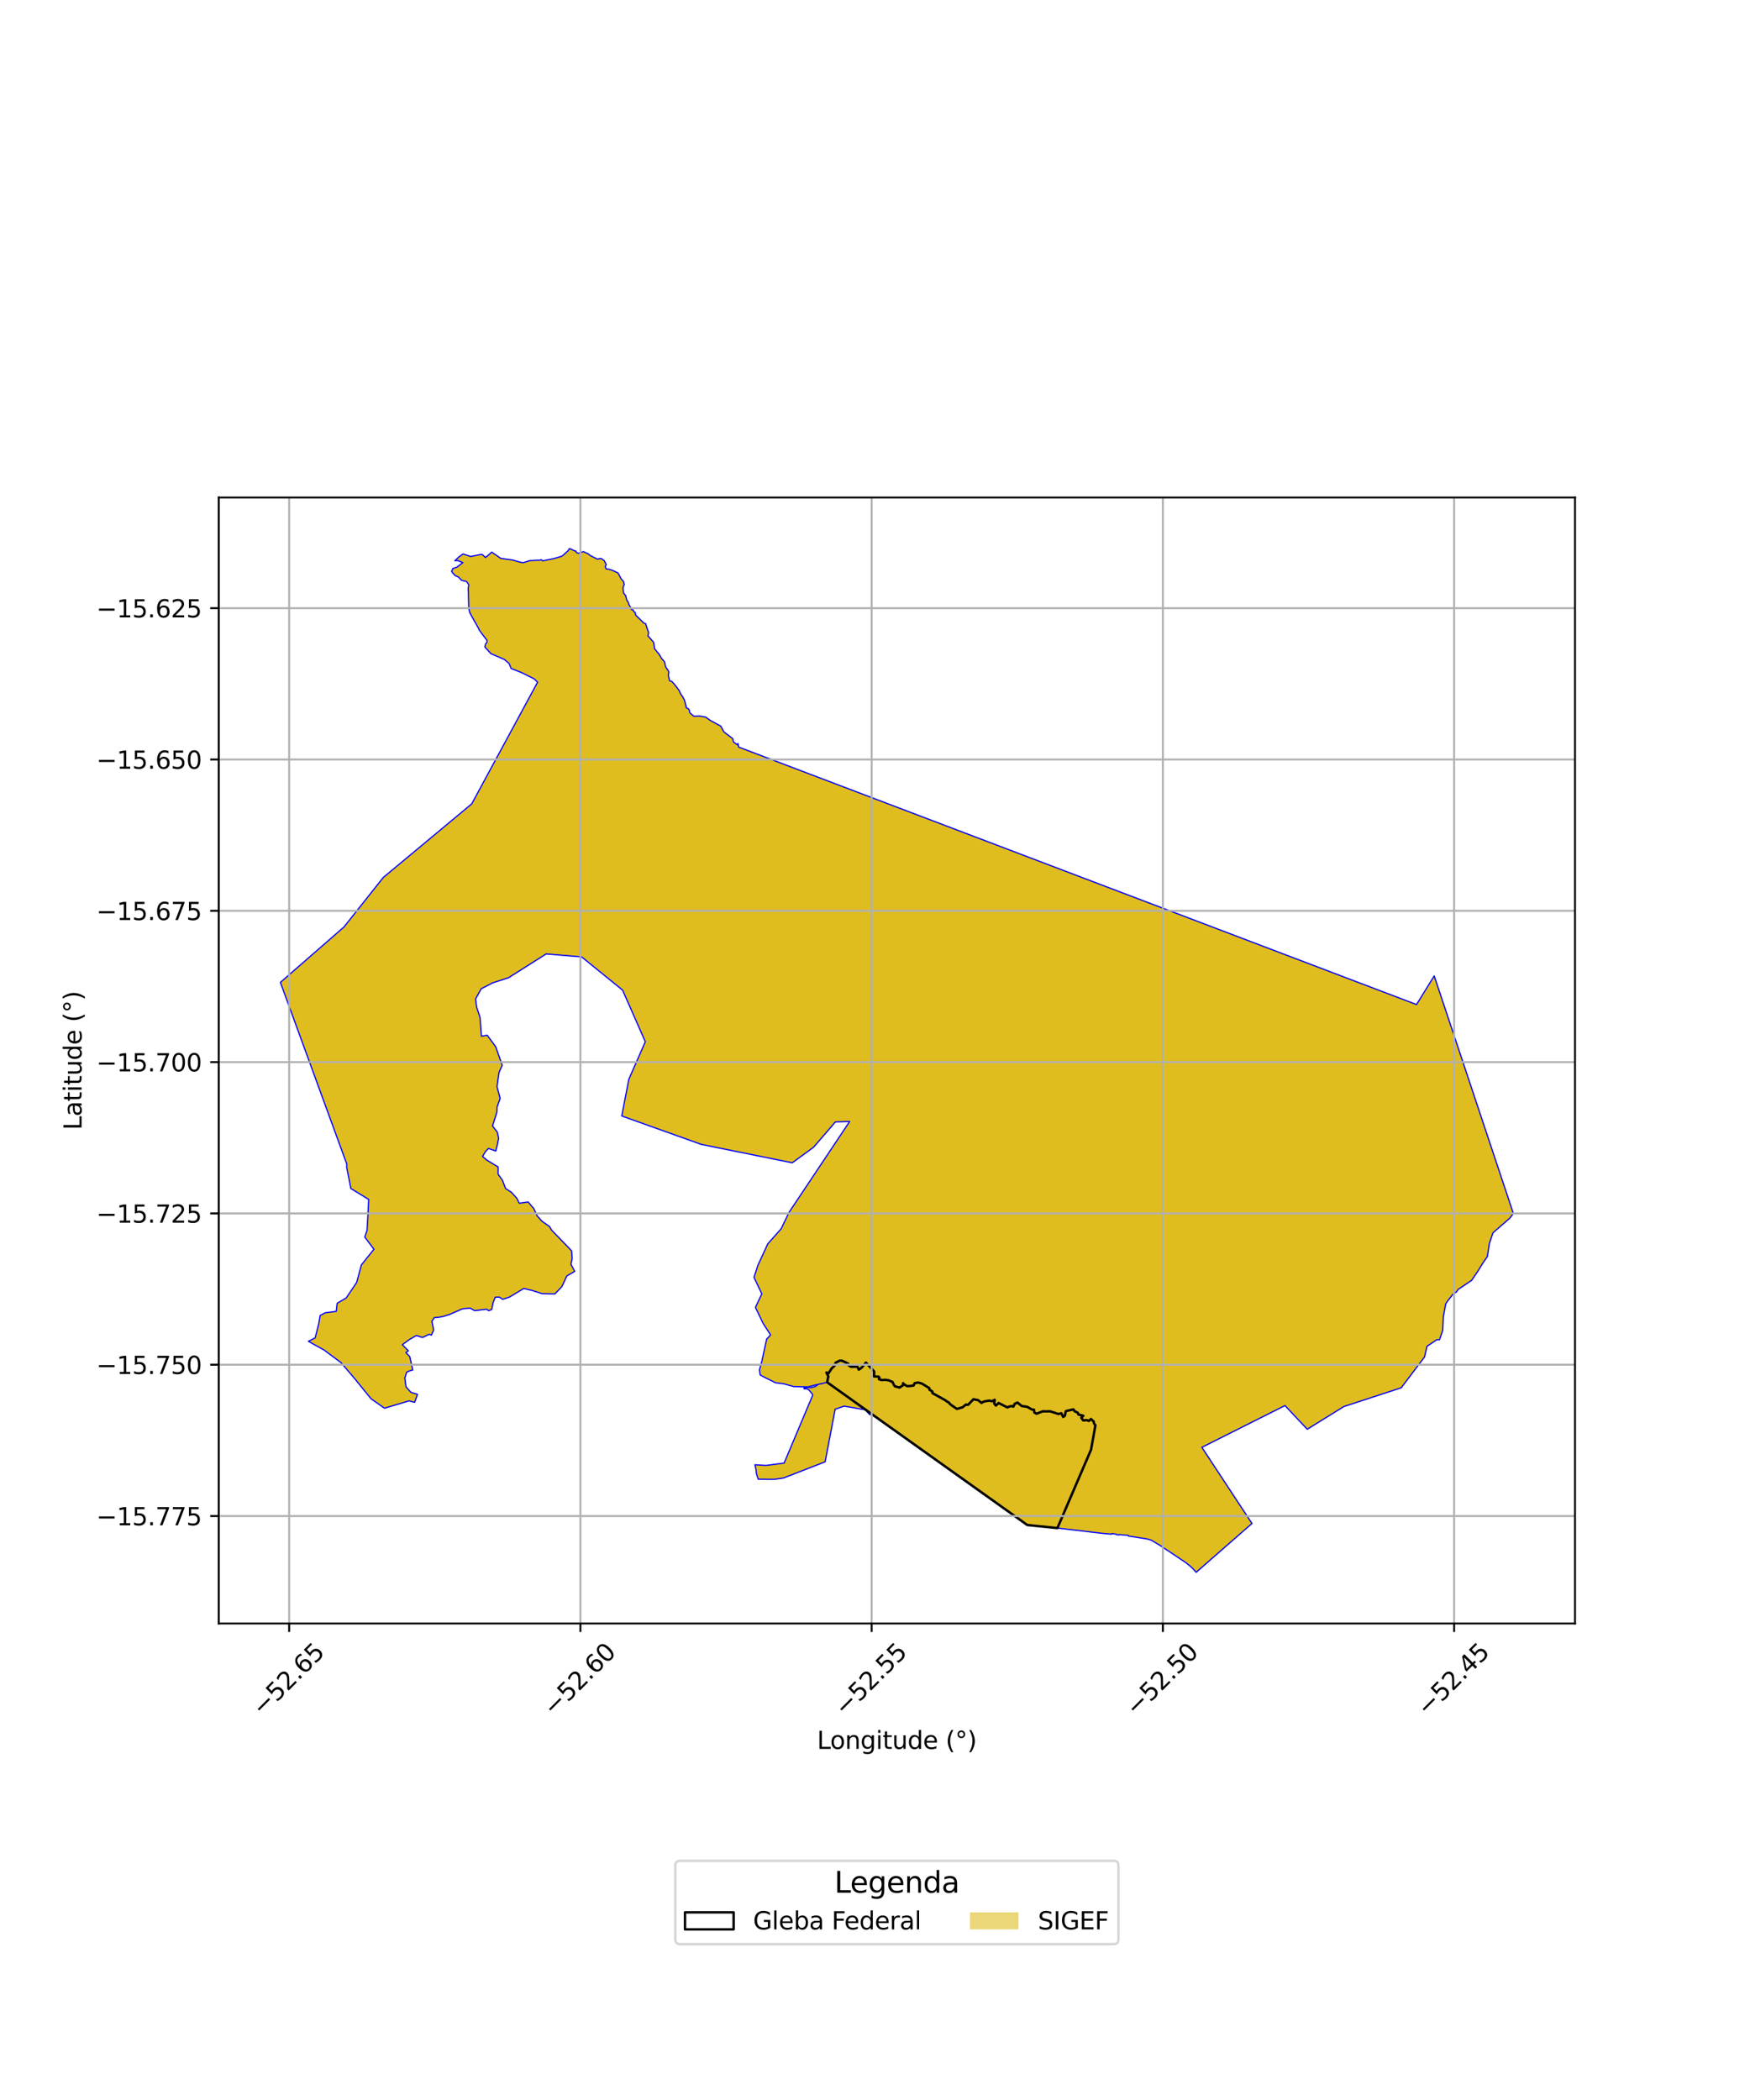 <?xml version="1.0" encoding="utf-8" standalone="no"?>
<!DOCTYPE svg PUBLIC "-//W3C//DTD SVG 1.1//EN"
  "http://www.w3.org/Graphics/SVG/1.1/DTD/svg11.dtd">
<svg xmlns:xlink="http://www.w3.org/1999/xlink" width="720pt" height="864pt" viewBox="0 0 720 864" xmlns="http://www.w3.org/2000/svg" version="1.1">
 <defs>
  <style type="text/css">*{stroke-linejoin: round; stroke-linecap: butt}</style>
 </defs>
 <g id="figure_1">
  <g id="patch_1">
   <path d="M 0 864 
L 720 864 
L 720 0 
L 0 0 
z
" style="fill: #ffffff"/>
  </g>
  <g id="axes_1">
   <g id="patch_2">
    <path d="M 90 667.938 
L 648 667.938 
L 648 204.702 
L 90 204.702 
z
" style="fill: #ffffff"/>
   </g>
   <g id="PatchCollection_1">
    <path d="M 336.599 567.869 
L 336.991 567.884 
L 337.412 568.869 
L 337.905 569.339 
L 338.801 568.676 
L 340.325 568.713 
L 358.596 581.751 
L 357.901 582.072 
L 357.232 581.376 
L 356.041 580.04 
L 347.273 578.526 
L 343.608 579.794 
L 339.483 601.437 
L 322.331 608.095 
L 318.478 608.656 
L 311.994 608.603 
L 311.571 607.495 
L 311.163 606.073 
L 311.104 605.018 
L 310.777 603.425 
L 310.622 602.637 
L 315.101 602.927 
L 322.609 601.949 
L 334.339 574.102 
L 334.352 573.85 
L 333.799 573.045 
L 332.793 571.868 
L 331.841 571.39 
L 330.751 571.409 
L 330.836 570.902 
L 332.225 570.846 
L 333.767 570.926 
L 335.204 570.531 
L 336.021 570.054 
L 336.52 569.601 
L 336.599 567.869 
" clip-path="url(#p459fc613e7)" style="fill: #e0bd1f; stroke: #0000ff; stroke-width: 0.5"/>
    <path d="M 345.765 559.687 
L 346.985 560.09 
L 348.99 561.045 
L 348.942 561.568 
L 350.073 562.345 
L 352.135 562.297 
L 352.643 562.12 
L 353.331 563.51 
L 354.527 562.677 
L 356.25 560.615 
L 359.638 564.239 
L 359.623 566.313 
L 361.466 566.379 
L 361.839 566.84 
L 361.593 567.242 
L 361.612 567.448 
L 362.687 567.794 
L 364.295 567.696 
L 365.683 567.926 
L 367.229 568.604 
L 367.588 569.435 
L 368.163 570.363 
L 370.098 570.893 
L 371.532 569.923 
L 371.539 569.085 
L 371.9 569.484 
L 373.192 570.302 
L 374.197 570.276 
L 375.879 570.037 
L 376.284 569.105 
L 377.732 568.798 
L 379.311 569.259 
L 382.349 571.116 
L 382.411 571.77 
L 383.619 572.52 
L 383.63 573.055 
L 383.667 573.193 
L 385.753 574.338 
L 387.439 575.279 
L 389.09 576.198 
L 389.389 576.503 
L 390.345 577.02 
L 391.014 577.817 
L 393.675 579.665 
L 395.948 579.037 
L 397.44 577.852 
L 398.261 578.011 
L 400.481 575.705 
L 402.385 576.048 
L 403.815 577.185 
L 404.721 576.664 
L 405.606 576.468 
L 407.056 576.249 
L 408.111 576.513 
L 409.225 575.921 
L 409.076 577.435 
L 409.735 578.289 
L 410.814 577.304 
L 410.846 577.23 
L 414.472 579.062 
L 414.977 578.773 
L 416.224 578.459 
L 416.911 578.753 
L 417.507 577.54 
L 418.668 577.044 
L 418.734 577.161 
L 420.409 578.49 
L 422.655 578.813 
L 424.498 579.892 
L 425.446 580.032 
L 425.564 581.153 
L 426.475 581.659 
L 428.981 580.667 
L 430.345 580.683 
L 432.076 580.67 
L 435.457 581.75 
L 436.668 581.453 
L 437.408 582.966 
L 438.097 582.504 
L 438.494 580.65 
L 438.704 580.524 
L 441.624 579.847 
L 442.092 580.575 
L 443.421 581.245 
L 443.724 581.985 
L 445.717 582.491 
L 444.884 583.316 
L 445.669 584.397 
L 447.167 584.265 
L 447.98 584.619 
L 448.862 583.818 
L 450.003 584.894 
L 450.066 585.54 
L 450.676 586.456 
L 448.888 596.427 
L 435.045 628.692 
L 422.653 627.437 
L 340.325 568.713 
L 340.604 567.16 
L 340.819 566.3 
L 340.004 564.714 
L 340.903 564.978 
L 342.14 563.049 
L 343.267 562.005 
L 343.804 560.639 
L 345.765 559.687 
" clip-path="url(#p459fc613e7)" style="fill: #e0bd1f; stroke: #0000ff; stroke-width: 0.5"/>
    <path d="M 234.618 225.758 
L 236.39 226.635 
L 236.874 226.683 
L 237.138 227.319 
L 238.058 227.665 
L 240.032 226.944 
L 241.114 227.47 
L 241.899 227.806 
L 242.869 228.556 
L 245.86 230.079 
L 246.886 229.739 
L 247.475 229.87 
L 248.562 230.615 
L 249.442 232.294 
L 248.984 233.082 
L 249.418 234.112 
L 250.436 234.169 
L 251.905 234.625 
L 254.268 235.723 
L 255.196 237.444 
L 255.505 238.089 
L 256.47 239.157 
L 256.855 240.413 
L 256.34 241.727 
L 256.516 243.865 
L 257.46 245.159 
L 257.749 246.476 
L 257.989 247.09 
L 258.47 247.729 
L 258.633 248.489 
L 259.024 249.177 
L 259.641 250.34 
L 259.712 250.749 
L 260.503 250.958 
L 260.69 251.611 
L 261.441 252.094 
L 261.396 252.791 
L 261.717 253.254 
L 263.998 255.464 
L 264.75 256.263 
L 265.645 256.613 
L 266.245 258.572 
L 266.833 260.165 
L 266.776 260.878 
L 266.534 261.558 
L 267.904 263.087 
L 268.121 263.351 
L 268.889 264.231 
L 269.111 265.39 
L 269.322 266.936 
L 271.164 269.157 
L 272.186 270.878 
L 273.41 272.301 
L 273.692 273.609 
L 273.969 274.511 
L 274.976 276.009 
L 275.189 276.582 
L 274.947 277.851 
L 275.5 280.085 
L 276.386 280.349 
L 277.213 281.229 
L 278.525 282.878 
L 279.399 284.063 
L 280.08 285.543 
L 280.905 286.716 
L 281.445 287.777 
L 281.556 287.967 
L 281.879 289.015 
L 282.023 289.836 
L 282.278 290.306 
L 282.248 291.091 
L 283.201 291.621 
L 283.588 292.179 
L 283.742 293.145 
L 284.212 293.603 
L 285.533 294.723 
L 287.543 294.56 
L 290.277 295.013 
L 292.218 296.39 
L 296.553 298.76 
L 297.813 301.113 
L 298.71 301.799 
L 301.455 303.878 
L 301.801 305.288 
L 303.361 306.412 
L 303.617 305.916 
L 303.925 307.377 
L 582.796 413.3 
L 590.077 401.519 
L 622.636 499.266 
L 621.142 501.223 
L 614.226 507.252 
L 612.769 511.647 
L 611.959 516.947 
L 610.007 519.806 
L 607.974 523.097 
L 605.464 526.777 
L 599.902 530.529 
L 599.227 531.541 
L 597.759 532.495 
L 595.501 535.411 
L 594.799 536.523 
L 593.835 541.68 
L 593.589 547.339 
L 592.236 551.208 
L 591.167 551.186 
L 587.115 553.903 
L 586.097 558.304 
L 576.486 570.986 
L 552.902 578.704 
L 537.843 588.034 
L 528.693 578.299 
L 494.483 595.478 
L 515.102 626.804 
L 492.145 646.882 
L 490.365 644.948 
L 488.027 643.015 
L 485.409 641.253 
L 483.065 639.683 
L 480.325 637.859 
L 477.958 636.263 
L 474.195 633.978 
L 473.807 633.753 
L 472.254 633.237 
L 468.21 632.573 
L 464.627 632.034 
L 464.304 632.001 
L 464.204 631.692 
L 460.51 631.38 
L 460.441 631.509 
L 459.329 631.397 
L 459.274 631.238 
L 457.441 630.952 
L 457.299 631.215 
L 453.404 630.853 
L 435.045 628.692 
L 448.888 596.427 
L 450.676 586.456 
L 450.066 585.54 
L 450.003 584.894 
L 448.862 583.818 
L 447.98 584.619 
L 447.167 584.265 
L 445.669 584.397 
L 444.884 583.316 
L 445.717 582.491 
L 443.724 581.985 
L 443.421 581.245 
L 442.092 580.575 
L 441.624 579.847 
L 438.704 580.524 
L 438.494 580.65 
L 438.097 582.504 
L 437.408 582.966 
L 436.668 581.453 
L 435.457 581.75 
L 432.076 580.67 
L 430.345 580.683 
L 428.981 580.667 
L 426.475 581.659 
L 425.564 581.153 
L 425.446 580.032 
L 424.498 579.892 
L 422.655 578.813 
L 420.409 578.49 
L 418.734 577.161 
L 418.668 577.044 
L 417.507 577.54 
L 416.911 578.753 
L 416.224 578.459 
L 414.977 578.773 
L 414.472 579.062 
L 410.846 577.23 
L 410.814 577.304 
L 409.735 578.289 
L 409.076 577.435 
L 409.225 575.921 
L 408.111 576.513 
L 407.056 576.249 
L 405.606 576.468 
L 404.721 576.664 
L 403.815 577.185 
L 402.385 576.048 
L 400.481 575.705 
L 398.261 578.011 
L 397.44 577.852 
L 395.948 579.037 
L 393.675 579.665 
L 391.014 577.817 
L 390.345 577.02 
L 389.389 576.503 
L 389.09 576.198 
L 387.439 575.279 
L 385.753 574.338 
L 383.667 573.193 
L 383.63 573.055 
L 383.619 572.52 
L 382.411 571.77 
L 382.349 571.116 
L 379.311 569.259 
L 377.732 568.798 
L 376.284 569.105 
L 375.879 570.037 
L 374.197 570.276 
L 373.192 570.302 
L 371.9 569.484 
L 371.539 569.085 
L 371.532 569.923 
L 370.098 570.893 
L 368.163 570.363 
L 367.588 569.435 
L 367.229 568.604 
L 365.683 567.926 
L 364.295 567.696 
L 362.687 567.794 
L 361.612 567.448 
L 361.593 567.242 
L 361.839 566.84 
L 361.466 566.379 
L 359.623 566.313 
L 359.638 564.239 
L 356.25 560.615 
L 354.527 562.677 
L 353.331 563.51 
L 352.643 562.12 
L 352.135 562.297 
L 350.073 562.345 
L 348.942 561.568 
L 348.99 561.045 
L 346.985 560.09 
L 345.765 559.687 
L 343.804 560.639 
L 343.267 562.005 
L 342.14 563.049 
L 340.903 564.978 
L 340.004 564.714 
L 340.819 566.3 
L 340.604 567.16 
L 340.325 568.713 
L 335.202 569.887 
L 332.398 570.612 
L 326.504 570.46 
L 322.493 569.349 
L 319.11 568.919 
L 314.141 566.449 
L 312.754 565.687 
L 312.463 563.597 
L 313.464 560.001 
L 315.427 550.943 
L 317.044 549.227 
L 313.968 544.488 
L 310.812 537.889 
L 313.432 532.325 
L 310.221 525.547 
L 311.811 520.601 
L 315.874 511.771 
L 321.398 505.536 
L 324.657 498.758 
L 349.564 461.422 
L 343.704 461.585 
L 334.74 471.997 
L 325.969 478.413 
L 288.505 470.833 
L 255.8 459.143 
L 258.735 444.008 
L 265.499 428.606 
L 256.152 407.368 
L 239.303 393.69 
L 224.709 392.473 
L 209.244 402.26 
L 202.664 404.394 
L 197.97 406.825 
L 195.654 411.016 
L 196.113 414.395 
L 197.479 418.533 
L 198.087 426.337 
L 200.44 425.912 
L 203.926 430.62 
L 206.64 438.298 
L 205.315 441.197 
L 204.488 447.116 
L 205.777 451.901 
L 204.495 455.543 
L 204.422 457.59 
L 202.631 463.268 
L 204.605 465.798 
L 205.161 468.281 
L 204.592 471.093 
L 203.964 473.547 
L 200.958 472.504 
L 199.703 473.846 
L 198.537 475.795 
L 200.309 477.305 
L 204.95 480.134 
L 204.93 483.107 
L 206.721 485.6 
L 208.015 488.995 
L 210.405 490.545 
L 212.623 492.988 
L 213.635 495.04 
L 217.292 494.521 
L 219.587 497.219 
L 221.016 500.241 
L 222.961 502.439 
L 226.038 504.586 
L 226.94 506.094 
L 233.38 512.757 
L 235.165 514.636 
L 235.414 517.745 
L 234.886 520.127 
L 236.455 523.072 
L 233.223 524.949 
L 231.179 529.346 
L 228.283 532.366 
L 223.14 532.274 
L 218.948 530.936 
L 215.496 530.119 
L 209.583 533.674 
L 206.828 534.582 
L 205.442 533.673 
L 203.768 533.709 
L 202.877 535.948 
L 202.285 538.776 
L 201.106 539.259 
L 200.149 538.658 
L 195.309 539.255 
L 193.389 538.174 
L 190.179 538.521 
L 184.821 540.883 
L 183.821 541.147 
L 182.517 541.6 
L 180.539 541.961 
L 178.73 542.081 
L 177.686 543.584 
L 178.417 547.214 
L 177.473 549.31 
L 176.586 548.965 
L 173.849 550.284 
L 171.297 549.481 
L 168.44 551.121 
L 165.539 553.247 
L 168.001 555.771 
L 166.981 556.455 
L 168.593 558.158 
L 169.823 563.693 
L 168.961 563.849 
L 167.332 564.538 
L 166.558 566.925 
L 167.055 570.599 
L 169.063 572.84 
L 171.749 573.676 
L 170.606 576.961 
L 168.312 576.363 
L 164.801 577.401 
L 158.197 579.381 
L 152.622 575.465 
L 146.105 567.411 
L 140.323 560.639 
L 133.412 555.496 
L 126.88 551.859 
L 129.663 550.43 
L 131.125 544.701 
L 131.718 541.223 
L 133.836 540.113 
L 138.335 539.518 
L 138.72 536.194 
L 142.439 534.017 
L 146.743 527.632 
L 148.683 520.428 
L 153.848 513.969 
L 150.076 508.962 
L 151.005 506.206 
L 151.433 499.05 
L 151.685 493.479 
L 144.356 489.001 
L 142.646 480.312 
L 142.67 478.911 
L 115.364 404.182 
L 141.533 381.375 
L 157.704 361.007 
L 194.098 330.719 
L 221.179 280.666 
L 219.761 279.3 
L 214.408 276.65 
L 210.309 275.047 
L 209.445 272.994 
L 207.511 271.322 
L 201.967 268.933 
L 199.475 266.18 
L 199.779 264.972 
L 200.338 264.284 
L 200.366 263.46 
L 197.779 260.054 
L 197.086 259.09 
L 196.979 258.676 
L 194.133 253.627 
L 193.301 252.074 
L 192.873 250.359 
L 192.774 246.588 
L 192.719 243.935 
L 192.741 243.744 
L 192.625 242.201 
L 192.883 240.613 
L 191.969 239.252 
L 189.926 238.764 
L 188.57 237.378 
L 187.23 236.789 
L 186.201 235.668 
L 185.792 235.026 
L 186.171 234.354 
L 186.268 233.899 
L 187.963 233.373 
L 190.417 231.486 
L 188.341 230.617 
L 187.124 230.708 
L 189.025 228.961 
L 190.507 227.911 
L 193.649 228.942 
L 197.653 228.146 
L 198.412 228.136 
L 199.738 229.373 
L 201.414 227.974 
L 202.297 227.145 
L 206.038 229.729 
L 210.805 230.371 
L 214.137 231.349 
L 215.301 231.499 
L 218.002 230.643 
L 221.358 230.48 
L 221.905 230.501 
L 222.628 230.262 
L 223.336 230.759 
L 224.815 230.419 
L 227.92 229.799 
L 231.092 228.862 
L 231.606 228.506 
L 233.016 227.237 
L 233.756 226.568 
L 234.164 225.785 
L 234.618 225.758 
" clip-path="url(#p459fc613e7)" style="fill: #e0bd1f; stroke: #0000ff; stroke-width: 0.5"/>
   </g>
   <g id="PatchCollection_2">
    <path d="M 345.765 559.687 
L 346.985 560.09 
L 348.99 561.045 
L 348.942 561.568 
L 350.073 562.345 
L 352.135 562.297 
L 352.643 562.12 
L 353.331 563.51 
L 354.527 562.677 
L 356.25 560.615 
L 359.638 564.239 
L 359.623 566.313 
L 361.466 566.379 
L 361.839 566.84 
L 361.593 567.242 
L 361.612 567.448 
L 362.687 567.794 
L 364.295 567.696 
L 365.683 567.926 
L 367.229 568.604 
L 367.588 569.435 
L 368.163 570.363 
L 370.098 570.893 
L 371.532 569.923 
L 371.539 569.085 
L 371.9 569.484 
L 373.192 570.302 
L 374.197 570.276 
L 375.879 570.037 
L 376.284 569.105 
L 377.732 568.798 
L 379.311 569.259 
L 382.349 571.116 
L 382.411 571.77 
L 383.619 572.52 
L 383.63 573.055 
L 383.667 573.193 
L 385.753 574.338 
L 387.439 575.279 
L 389.09 576.198 
L 389.389 576.503 
L 390.345 577.02 
L 391.014 577.817 
L 393.675 579.665 
L 395.948 579.037 
L 397.44 577.852 
L 398.261 578.011 
L 400.481 575.705 
L 402.385 576.048 
L 403.815 577.185 
L 404.721 576.664 
L 405.606 576.468 
L 407.056 576.249 
L 408.111 576.513 
L 409.225 575.921 
L 409.076 577.435 
L 409.735 578.289 
L 410.814 577.304 
L 410.846 577.23 
L 414.472 579.062 
L 414.977 578.773 
L 416.224 578.459 
L 416.911 578.753 
L 417.507 577.54 
L 418.668 577.044 
L 418.734 577.161 
L 420.409 578.49 
L 422.655 578.813 
L 424.498 579.892 
L 425.446 580.032 
L 425.564 581.153 
L 426.475 581.659 
L 428.981 580.667 
L 430.345 580.683 
L 432.076 580.67 
L 435.457 581.75 
L 436.668 581.453 
L 437.408 582.966 
L 438.097 582.504 
L 438.494 580.65 
L 438.704 580.524 
L 441.624 579.847 
L 442.092 580.575 
L 443.421 581.245 
L 443.724 581.985 
L 445.717 582.491 
L 444.884 583.316 
L 445.669 584.397 
L 447.167 584.265 
L 447.98 584.619 
L 448.862 583.818 
L 450.003 584.894 
L 450.066 585.54 
L 450.676 586.456 
L 448.888 596.427 
L 435.045 628.692 
L 422.653 627.437 
L 340.325 568.713 
L 340.604 567.16 
L 340.819 566.3 
L 340.004 564.714 
L 340.903 564.978 
L 342.14 563.049 
L 343.267 562.005 
L 343.804 560.639 
L 345.765 559.687 
" clip-path="url(#p459fc613e7)" style="fill: none; stroke: #000000"/>
   </g>
   <g id="matplotlib.axis_1">
    <g id="xtick_1">
     <g id="line2d_1">
      <path d="M 118.965 667.938 
L 118.965 204.702 
" clip-path="url(#p459fc613e7)" style="fill: none; stroke: #b0b0b0; stroke-width: 0.8; stroke-linecap: square"/>
     </g>
     <g id="line2d_2">
      <defs>
       <path id="mda7ce8c7f2" d="M 0 0 
L 0 3.5 
" style="stroke: #000000; stroke-width: 0.8"/>
      </defs>
      <g>
       <use xlink:href="#mda7ce8c7f2" x="118.965" y="667.938" style="stroke: #000000; stroke-width: 0.8"/>
      </g>
     </g>
     <g id="text_1">
      <!-- −52.65 -->
      <g transform="translate(107.832 706.479) rotate(-45) scale(0.1 -0.1)">
       <defs>
        <path id="DejaVuSans-2212" d="M 678 2272 
L 4684 2272 
L 4684 1741 
L 678 1741 
L 678 2272 
z
" transform="scale(0.016)"/>
        <path id="DejaVuSans-35" d="M 691 4666 
L 3169 4666 
L 3169 4134 
L 1269 4134 
L 1269 2991 
Q 1406 3038 1543 3061 
Q 1681 3084 1819 3084 
Q 2600 3084 3056 2656 
Q 3513 2228 3513 1497 
Q 3513 744 3044 326 
Q 2575 -91 1722 -91 
Q 1428 -91 1123 -41 
Q 819 9 494 109 
L 494 744 
Q 775 591 1075 516 
Q 1375 441 1709 441 
Q 2250 441 2565 725 
Q 2881 1009 2881 1497 
Q 2881 1984 2565 2268 
Q 2250 2553 1709 2553 
Q 1456 2553 1204 2497 
Q 953 2441 691 2322 
L 691 4666 
z
" transform="scale(0.016)"/>
        <path id="DejaVuSans-32" d="M 1228 531 
L 3431 531 
L 3431 0 
L 469 0 
L 469 531 
Q 828 903 1448 1529 
Q 2069 2156 2228 2338 
Q 2531 2678 2651 2914 
Q 2772 3150 2772 3378 
Q 2772 3750 2511 3984 
Q 2250 4219 1831 4219 
Q 1534 4219 1204 4116 
Q 875 4013 500 3803 
L 500 4441 
Q 881 4594 1212 4672 
Q 1544 4750 1819 4750 
Q 2544 4750 2975 4387 
Q 3406 4025 3406 3419 
Q 3406 3131 3298 2873 
Q 3191 2616 2906 2266 
Q 2828 2175 2409 1742 
Q 1991 1309 1228 531 
z
" transform="scale(0.016)"/>
        <path id="DejaVuSans-2e" d="M 684 794 
L 1344 794 
L 1344 0 
L 684 0 
L 684 794 
z
" transform="scale(0.016)"/>
        <path id="DejaVuSans-36" d="M 2113 2584 
Q 1688 2584 1439 2293 
Q 1191 2003 1191 1497 
Q 1191 994 1439 701 
Q 1688 409 2113 409 
Q 2538 409 2786 701 
Q 3034 994 3034 1497 
Q 3034 2003 2786 2293 
Q 2538 2584 2113 2584 
z
M 3366 4563 
L 3366 3988 
Q 3128 4100 2886 4159 
Q 2644 4219 2406 4219 
Q 1781 4219 1451 3797 
Q 1122 3375 1075 2522 
Q 1259 2794 1537 2939 
Q 1816 3084 2150 3084 
Q 2853 3084 3261 2657 
Q 3669 2231 3669 1497 
Q 3669 778 3244 343 
Q 2819 -91 2113 -91 
Q 1303 -91 875 529 
Q 447 1150 447 2328 
Q 447 3434 972 4092 
Q 1497 4750 2381 4750 
Q 2619 4750 2861 4703 
Q 3103 4656 3366 4563 
z
" transform="scale(0.016)"/>
       </defs>
       <use xlink:href="#DejaVuSans-2212"/>
       <use xlink:href="#DejaVuSans-35" transform="translate(83.789 0)"/>
       <use xlink:href="#DejaVuSans-32" transform="translate(147.412 0)"/>
       <use xlink:href="#DejaVuSans-2e" transform="translate(211.035 0)"/>
       <use xlink:href="#DejaVuSans-36" transform="translate(242.822 0)"/>
       <use xlink:href="#DejaVuSans-35" transform="translate(306.445 0)"/>
      </g>
     </g>
    </g>
    <g id="xtick_2">
     <g id="line2d_3">
      <path d="M 238.789 667.938 
L 238.789 204.702 
" clip-path="url(#p459fc613e7)" style="fill: none; stroke: #b0b0b0; stroke-width: 0.8; stroke-linecap: square"/>
     </g>
     <g id="line2d_4">
      <g>
       <use xlink:href="#mda7ce8c7f2" x="238.789" y="667.938" style="stroke: #000000; stroke-width: 0.8"/>
      </g>
     </g>
     <g id="text_2">
      <!-- −52.60 -->
      <g transform="translate(227.656 706.479) rotate(-45) scale(0.1 -0.1)">
       <defs>
        <path id="DejaVuSans-30" d="M 2034 4250 
Q 1547 4250 1301 3770 
Q 1056 3291 1056 2328 
Q 1056 1369 1301 889 
Q 1547 409 2034 409 
Q 2525 409 2770 889 
Q 3016 1369 3016 2328 
Q 3016 3291 2770 3770 
Q 2525 4250 2034 4250 
z
M 2034 4750 
Q 2819 4750 3233 4129 
Q 3647 3509 3647 2328 
Q 3647 1150 3233 529 
Q 2819 -91 2034 -91 
Q 1250 -91 836 529 
Q 422 1150 422 2328 
Q 422 3509 836 4129 
Q 1250 4750 2034 4750 
z
" transform="scale(0.016)"/>
       </defs>
       <use xlink:href="#DejaVuSans-2212"/>
       <use xlink:href="#DejaVuSans-35" transform="translate(83.789 0)"/>
       <use xlink:href="#DejaVuSans-32" transform="translate(147.412 0)"/>
       <use xlink:href="#DejaVuSans-2e" transform="translate(211.035 0)"/>
       <use xlink:href="#DejaVuSans-36" transform="translate(242.822 0)"/>
       <use xlink:href="#DejaVuSans-30" transform="translate(306.445 0)"/>
      </g>
     </g>
    </g>
    <g id="xtick_3">
     <g id="line2d_5">
      <path d="M 358.613 667.938 
L 358.613 204.702 
" clip-path="url(#p459fc613e7)" style="fill: none; stroke: #b0b0b0; stroke-width: 0.8; stroke-linecap: square"/>
     </g>
     <g id="line2d_6">
      <g>
       <use xlink:href="#mda7ce8c7f2" x="358.613" y="667.938" style="stroke: #000000; stroke-width: 0.8"/>
      </g>
     </g>
     <g id="text_3">
      <!-- −52.55 -->
      <g transform="translate(347.48 706.479) rotate(-45) scale(0.1 -0.1)">
       <use xlink:href="#DejaVuSans-2212"/>
       <use xlink:href="#DejaVuSans-35" transform="translate(83.789 0)"/>
       <use xlink:href="#DejaVuSans-32" transform="translate(147.412 0)"/>
       <use xlink:href="#DejaVuSans-2e" transform="translate(211.035 0)"/>
       <use xlink:href="#DejaVuSans-35" transform="translate(242.822 0)"/>
       <use xlink:href="#DejaVuSans-35" transform="translate(306.445 0)"/>
      </g>
     </g>
    </g>
    <g id="xtick_4">
     <g id="line2d_7">
      <path d="M 478.437 667.938 
L 478.437 204.702 
" clip-path="url(#p459fc613e7)" style="fill: none; stroke: #b0b0b0; stroke-width: 0.8; stroke-linecap: square"/>
     </g>
     <g id="line2d_8">
      <g>
       <use xlink:href="#mda7ce8c7f2" x="478.437" y="667.938" style="stroke: #000000; stroke-width: 0.8"/>
      </g>
     </g>
     <g id="text_4">
      <!-- −52.50 -->
      <g transform="translate(467.304 706.479) rotate(-45) scale(0.1 -0.1)">
       <use xlink:href="#DejaVuSans-2212"/>
       <use xlink:href="#DejaVuSans-35" transform="translate(83.789 0)"/>
       <use xlink:href="#DejaVuSans-32" transform="translate(147.412 0)"/>
       <use xlink:href="#DejaVuSans-2e" transform="translate(211.035 0)"/>
       <use xlink:href="#DejaVuSans-35" transform="translate(242.822 0)"/>
       <use xlink:href="#DejaVuSans-30" transform="translate(306.445 0)"/>
      </g>
     </g>
    </g>
    <g id="xtick_5">
     <g id="line2d_9">
      <path d="M 598.261 667.938 
L 598.261 204.702 
" clip-path="url(#p459fc613e7)" style="fill: none; stroke: #b0b0b0; stroke-width: 0.8; stroke-linecap: square"/>
     </g>
     <g id="line2d_10">
      <g>
       <use xlink:href="#mda7ce8c7f2" x="598.261" y="667.938" style="stroke: #000000; stroke-width: 0.8"/>
      </g>
     </g>
     <g id="text_5">
      <!-- −52.45 -->
      <g transform="translate(587.128 706.479) rotate(-45) scale(0.1 -0.1)">
       <defs>
        <path id="DejaVuSans-34" d="M 2419 4116 
L 825 1625 
L 2419 1625 
L 2419 4116 
z
M 2253 4666 
L 3047 4666 
L 3047 1625 
L 3713 1625 
L 3713 1100 
L 3047 1100 
L 3047 0 
L 2419 0 
L 2419 1100 
L 313 1100 
L 313 1709 
L 2253 4666 
z
" transform="scale(0.016)"/>
       </defs>
       <use xlink:href="#DejaVuSans-2212"/>
       <use xlink:href="#DejaVuSans-35" transform="translate(83.789 0)"/>
       <use xlink:href="#DejaVuSans-32" transform="translate(147.412 0)"/>
       <use xlink:href="#DejaVuSans-2e" transform="translate(211.035 0)"/>
       <use xlink:href="#DejaVuSans-34" transform="translate(242.822 0)"/>
       <use xlink:href="#DejaVuSans-35" transform="translate(306.445 0)"/>
      </g>
     </g>
    </g>
    <g id="text_6">
     <!-- Longitude (°) -->
     <g transform="translate(336.14 719.548) scale(0.1 -0.1)">
      <defs>
       <path id="DejaVuSans-4c" d="M 628 4666 
L 1259 4666 
L 1259 531 
L 3531 531 
L 3531 0 
L 628 0 
L 628 4666 
z
" transform="scale(0.016)"/>
       <path id="DejaVuSans-6f" d="M 1959 3097 
Q 1497 3097 1228 2736 
Q 959 2375 959 1747 
Q 959 1119 1226 758 
Q 1494 397 1959 397 
Q 2419 397 2687 759 
Q 2956 1122 2956 1747 
Q 2956 2369 2687 2733 
Q 2419 3097 1959 3097 
z
M 1959 3584 
Q 2709 3584 3137 3096 
Q 3566 2609 3566 1747 
Q 3566 888 3137 398 
Q 2709 -91 1959 -91 
Q 1206 -91 779 398 
Q 353 888 353 1747 
Q 353 2609 779 3096 
Q 1206 3584 1959 3584 
z
" transform="scale(0.016)"/>
       <path id="DejaVuSans-6e" d="M 3513 2113 
L 3513 0 
L 2938 0 
L 2938 2094 
Q 2938 2591 2744 2837 
Q 2550 3084 2163 3084 
Q 1697 3084 1428 2787 
Q 1159 2491 1159 1978 
L 1159 0 
L 581 0 
L 581 3500 
L 1159 3500 
L 1159 2956 
Q 1366 3272 1645 3428 
Q 1925 3584 2291 3584 
Q 2894 3584 3203 3211 
Q 3513 2838 3513 2113 
z
" transform="scale(0.016)"/>
       <path id="DejaVuSans-67" d="M 2906 1791 
Q 2906 2416 2648 2759 
Q 2391 3103 1925 3103 
Q 1463 3103 1205 2759 
Q 947 2416 947 1791 
Q 947 1169 1205 825 
Q 1463 481 1925 481 
Q 2391 481 2648 825 
Q 2906 1169 2906 1791 
z
M 3481 434 
Q 3481 -459 3084 -895 
Q 2688 -1331 1869 -1331 
Q 1566 -1331 1297 -1286 
Q 1028 -1241 775 -1147 
L 775 -588 
Q 1028 -725 1275 -790 
Q 1522 -856 1778 -856 
Q 2344 -856 2625 -561 
Q 2906 -266 2906 331 
L 2906 616 
Q 2728 306 2450 153 
Q 2172 0 1784 0 
Q 1141 0 747 490 
Q 353 981 353 1791 
Q 353 2603 747 3093 
Q 1141 3584 1784 3584 
Q 2172 3584 2450 3431 
Q 2728 3278 2906 2969 
L 2906 3500 
L 3481 3500 
L 3481 434 
z
" transform="scale(0.016)"/>
       <path id="DejaVuSans-69" d="M 603 3500 
L 1178 3500 
L 1178 0 
L 603 0 
L 603 3500 
z
M 603 4863 
L 1178 4863 
L 1178 4134 
L 603 4134 
L 603 4863 
z
" transform="scale(0.016)"/>
       <path id="DejaVuSans-74" d="M 1172 4494 
L 1172 3500 
L 2356 3500 
L 2356 3053 
L 1172 3053 
L 1172 1153 
Q 1172 725 1289 603 
Q 1406 481 1766 481 
L 2356 481 
L 2356 0 
L 1766 0 
Q 1100 0 847 248 
Q 594 497 594 1153 
L 594 3053 
L 172 3053 
L 172 3500 
L 594 3500 
L 594 4494 
L 1172 4494 
z
" transform="scale(0.016)"/>
       <path id="DejaVuSans-75" d="M 544 1381 
L 544 3500 
L 1119 3500 
L 1119 1403 
Q 1119 906 1312 657 
Q 1506 409 1894 409 
Q 2359 409 2629 706 
Q 2900 1003 2900 1516 
L 2900 3500 
L 3475 3500 
L 3475 0 
L 2900 0 
L 2900 538 
Q 2691 219 2414 64 
Q 2138 -91 1772 -91 
Q 1169 -91 856 284 
Q 544 659 544 1381 
z
M 1991 3584 
L 1991 3584 
z
" transform="scale(0.016)"/>
       <path id="DejaVuSans-64" d="M 2906 2969 
L 2906 4863 
L 3481 4863 
L 3481 0 
L 2906 0 
L 2906 525 
Q 2725 213 2448 61 
Q 2172 -91 1784 -91 
Q 1150 -91 751 415 
Q 353 922 353 1747 
Q 353 2572 751 3078 
Q 1150 3584 1784 3584 
Q 2172 3584 2448 3432 
Q 2725 3281 2906 2969 
z
M 947 1747 
Q 947 1113 1208 752 
Q 1469 391 1925 391 
Q 2381 391 2643 752 
Q 2906 1113 2906 1747 
Q 2906 2381 2643 2742 
Q 2381 3103 1925 3103 
Q 1469 3103 1208 2742 
Q 947 2381 947 1747 
z
" transform="scale(0.016)"/>
       <path id="DejaVuSans-65" d="M 3597 1894 
L 3597 1613 
L 953 1613 
Q 991 1019 1311 708 
Q 1631 397 2203 397 
Q 2534 397 2845 478 
Q 3156 559 3463 722 
L 3463 178 
Q 3153 47 2828 -22 
Q 2503 -91 2169 -91 
Q 1331 -91 842 396 
Q 353 884 353 1716 
Q 353 2575 817 3079 
Q 1281 3584 2069 3584 
Q 2775 3584 3186 3129 
Q 3597 2675 3597 1894 
z
M 3022 2063 
Q 3016 2534 2758 2815 
Q 2500 3097 2075 3097 
Q 1594 3097 1305 2825 
Q 1016 2553 972 2059 
L 3022 2063 
z
" transform="scale(0.016)"/>
       <path id="DejaVuSans-20" transform="scale(0.016)"/>
       <path id="DejaVuSans-28" d="M 1984 4856 
Q 1566 4138 1362 3434 
Q 1159 2731 1159 2009 
Q 1159 1288 1364 580 
Q 1569 -128 1984 -844 
L 1484 -844 
Q 1016 -109 783 600 
Q 550 1309 550 2009 
Q 550 2706 781 3412 
Q 1013 4119 1484 4856 
L 1984 4856 
z
" transform="scale(0.016)"/>
       <path id="DejaVuSans-b0" d="M 1600 4347 
Q 1350 4347 1178 4173 
Q 1006 4000 1006 3750 
Q 1006 3503 1178 3333 
Q 1350 3163 1600 3163 
Q 1850 3163 2022 3333 
Q 2194 3503 2194 3750 
Q 2194 3997 2020 4172 
Q 1847 4347 1600 4347 
z
M 1600 4750 
Q 1800 4750 1984 4673 
Q 2169 4597 2303 4453 
Q 2447 4313 2519 4134 
Q 2591 3956 2591 3750 
Q 2591 3338 2302 3052 
Q 2013 2766 1594 2766 
Q 1172 2766 890 3047 
Q 609 3328 609 3750 
Q 609 4169 896 4459 
Q 1184 4750 1600 4750 
z
" transform="scale(0.016)"/>
       <path id="DejaVuSans-29" d="M 513 4856 
L 1013 4856 
Q 1481 4119 1714 3412 
Q 1947 2706 1947 2009 
Q 1947 1309 1714 600 
Q 1481 -109 1013 -844 
L 513 -844 
Q 928 -128 1133 580 
Q 1338 1288 1338 2009 
Q 1338 2731 1133 3434 
Q 928 4138 513 4856 
z
" transform="scale(0.016)"/>
      </defs>
      <use xlink:href="#DejaVuSans-4c"/>
      <use xlink:href="#DejaVuSans-6f" transform="translate(53.963 0)"/>
      <use xlink:href="#DejaVuSans-6e" transform="translate(115.145 0)"/>
      <use xlink:href="#DejaVuSans-67" transform="translate(178.523 0)"/>
      <use xlink:href="#DejaVuSans-69" transform="translate(242 0)"/>
      <use xlink:href="#DejaVuSans-74" transform="translate(269.783 0)"/>
      <use xlink:href="#DejaVuSans-75" transform="translate(308.992 0)"/>
      <use xlink:href="#DejaVuSans-64" transform="translate(372.371 0)"/>
      <use xlink:href="#DejaVuSans-65" transform="translate(435.848 0)"/>
      <use xlink:href="#DejaVuSans-20" transform="translate(497.371 0)"/>
      <use xlink:href="#DejaVuSans-28" transform="translate(529.158 0)"/>
      <use xlink:href="#DejaVuSans-b0" transform="translate(568.172 0)"/>
      <use xlink:href="#DejaVuSans-29" transform="translate(618.172 0)"/>
     </g>
    </g>
   </g>
   <g id="matplotlib.axis_2">
    <g id="ytick_1">
     <g id="line2d_11">
      <path d="M 90 623.744 
L 648 623.744 
" clip-path="url(#p459fc613e7)" style="fill: none; stroke: #b0b0b0; stroke-width: 0.8; stroke-linecap: square"/>
     </g>
     <g id="line2d_12">
      <defs>
       <path id="m7c59270e8f" d="M 0 0 
L -3.5 0 
" style="stroke: #000000; stroke-width: 0.8"/>
      </defs>
      <g>
       <use xlink:href="#m7c59270e8f" x="90" y="623.744" style="stroke: #000000; stroke-width: 0.8"/>
      </g>
     </g>
     <g id="text_7">
      <!-- −15.775 -->
      <g transform="translate(39.63 627.544) scale(0.1 -0.1)">
       <defs>
        <path id="DejaVuSans-31" d="M 794 531 
L 1825 531 
L 1825 4091 
L 703 3866 
L 703 4441 
L 1819 4666 
L 2450 4666 
L 2450 531 
L 3481 531 
L 3481 0 
L 794 0 
L 794 531 
z
" transform="scale(0.016)"/>
        <path id="DejaVuSans-37" d="M 525 4666 
L 3525 4666 
L 3525 4397 
L 1831 0 
L 1172 0 
L 2766 4134 
L 525 4134 
L 525 4666 
z
" transform="scale(0.016)"/>
       </defs>
       <use xlink:href="#DejaVuSans-2212"/>
       <use xlink:href="#DejaVuSans-31" transform="translate(83.789 0)"/>
       <use xlink:href="#DejaVuSans-35" transform="translate(147.412 0)"/>
       <use xlink:href="#DejaVuSans-2e" transform="translate(211.035 0)"/>
       <use xlink:href="#DejaVuSans-37" transform="translate(242.822 0)"/>
       <use xlink:href="#DejaVuSans-37" transform="translate(306.445 0)"/>
       <use xlink:href="#DejaVuSans-35" transform="translate(370.068 0)"/>
      </g>
     </g>
    </g>
    <g id="ytick_2">
     <g id="line2d_13">
      <path d="M 90 561.491 
L 648 561.491 
" clip-path="url(#p459fc613e7)" style="fill: none; stroke: #b0b0b0; stroke-width: 0.8; stroke-linecap: square"/>
     </g>
     <g id="line2d_14">
      <g>
       <use xlink:href="#m7c59270e8f" x="90" y="561.491" style="stroke: #000000; stroke-width: 0.8"/>
      </g>
     </g>
     <g id="text_8">
      <!-- −15.750 -->
      <g transform="translate(39.63 565.29) scale(0.1 -0.1)">
       <use xlink:href="#DejaVuSans-2212"/>
       <use xlink:href="#DejaVuSans-31" transform="translate(83.789 0)"/>
       <use xlink:href="#DejaVuSans-35" transform="translate(147.412 0)"/>
       <use xlink:href="#DejaVuSans-2e" transform="translate(211.035 0)"/>
       <use xlink:href="#DejaVuSans-37" transform="translate(242.822 0)"/>
       <use xlink:href="#DejaVuSans-35" transform="translate(306.445 0)"/>
       <use xlink:href="#DejaVuSans-30" transform="translate(370.068 0)"/>
      </g>
     </g>
    </g>
    <g id="ytick_3">
     <g id="line2d_15">
      <path d="M 90 499.238 
L 648 499.238 
" clip-path="url(#p459fc613e7)" style="fill: none; stroke: #b0b0b0; stroke-width: 0.8; stroke-linecap: square"/>
     </g>
     <g id="line2d_16">
      <g>
       <use xlink:href="#m7c59270e8f" x="90" y="499.238" style="stroke: #000000; stroke-width: 0.8"/>
      </g>
     </g>
     <g id="text_9">
      <!-- −15.725 -->
      <g transform="translate(39.63 503.037) scale(0.1 -0.1)">
       <use xlink:href="#DejaVuSans-2212"/>
       <use xlink:href="#DejaVuSans-31" transform="translate(83.789 0)"/>
       <use xlink:href="#DejaVuSans-35" transform="translate(147.412 0)"/>
       <use xlink:href="#DejaVuSans-2e" transform="translate(211.035 0)"/>
       <use xlink:href="#DejaVuSans-37" transform="translate(242.822 0)"/>
       <use xlink:href="#DejaVuSans-32" transform="translate(306.445 0)"/>
       <use xlink:href="#DejaVuSans-35" transform="translate(370.068 0)"/>
      </g>
     </g>
    </g>
    <g id="ytick_4">
     <g id="line2d_17">
      <path d="M 90 436.985 
L 648 436.985 
" clip-path="url(#p459fc613e7)" style="fill: none; stroke: #b0b0b0; stroke-width: 0.8; stroke-linecap: square"/>
     </g>
     <g id="line2d_18">
      <g>
       <use xlink:href="#m7c59270e8f" x="90" y="436.985" style="stroke: #000000; stroke-width: 0.8"/>
      </g>
     </g>
     <g id="text_10">
      <!-- −15.700 -->
      <g transform="translate(39.63 440.784) scale(0.1 -0.1)">
       <use xlink:href="#DejaVuSans-2212"/>
       <use xlink:href="#DejaVuSans-31" transform="translate(83.789 0)"/>
       <use xlink:href="#DejaVuSans-35" transform="translate(147.412 0)"/>
       <use xlink:href="#DejaVuSans-2e" transform="translate(211.035 0)"/>
       <use xlink:href="#DejaVuSans-37" transform="translate(242.822 0)"/>
       <use xlink:href="#DejaVuSans-30" transform="translate(306.445 0)"/>
       <use xlink:href="#DejaVuSans-30" transform="translate(370.068 0)"/>
      </g>
     </g>
    </g>
    <g id="ytick_5">
     <g id="line2d_19">
      <path d="M 90 374.732 
L 648 374.732 
" clip-path="url(#p459fc613e7)" style="fill: none; stroke: #b0b0b0; stroke-width: 0.8; stroke-linecap: square"/>
     </g>
     <g id="line2d_20">
      <g>
       <use xlink:href="#m7c59270e8f" x="90" y="374.732" style="stroke: #000000; stroke-width: 0.8"/>
      </g>
     </g>
     <g id="text_11">
      <!-- −15.675 -->
      <g transform="translate(39.63 378.531) scale(0.1 -0.1)">
       <use xlink:href="#DejaVuSans-2212"/>
       <use xlink:href="#DejaVuSans-31" transform="translate(83.789 0)"/>
       <use xlink:href="#DejaVuSans-35" transform="translate(147.412 0)"/>
       <use xlink:href="#DejaVuSans-2e" transform="translate(211.035 0)"/>
       <use xlink:href="#DejaVuSans-36" transform="translate(242.822 0)"/>
       <use xlink:href="#DejaVuSans-37" transform="translate(306.445 0)"/>
       <use xlink:href="#DejaVuSans-35" transform="translate(370.068 0)"/>
      </g>
     </g>
    </g>
    <g id="ytick_6">
     <g id="line2d_21">
      <path d="M 90 312.479 
L 648 312.479 
" clip-path="url(#p459fc613e7)" style="fill: none; stroke: #b0b0b0; stroke-width: 0.8; stroke-linecap: square"/>
     </g>
     <g id="line2d_22">
      <g>
       <use xlink:href="#m7c59270e8f" x="90" y="312.479" style="stroke: #000000; stroke-width: 0.8"/>
      </g>
     </g>
     <g id="text_12">
      <!-- −15.650 -->
      <g transform="translate(39.63 316.278) scale(0.1 -0.1)">
       <use xlink:href="#DejaVuSans-2212"/>
       <use xlink:href="#DejaVuSans-31" transform="translate(83.789 0)"/>
       <use xlink:href="#DejaVuSans-35" transform="translate(147.412 0)"/>
       <use xlink:href="#DejaVuSans-2e" transform="translate(211.035 0)"/>
       <use xlink:href="#DejaVuSans-36" transform="translate(242.822 0)"/>
       <use xlink:href="#DejaVuSans-35" transform="translate(306.445 0)"/>
       <use xlink:href="#DejaVuSans-30" transform="translate(370.068 0)"/>
      </g>
     </g>
    </g>
    <g id="ytick_7">
     <g id="line2d_23">
      <path d="M 90 250.226 
L 648 250.226 
" clip-path="url(#p459fc613e7)" style="fill: none; stroke: #b0b0b0; stroke-width: 0.8; stroke-linecap: square"/>
     </g>
     <g id="line2d_24">
      <g>
       <use xlink:href="#m7c59270e8f" x="90" y="250.226" style="stroke: #000000; stroke-width: 0.8"/>
      </g>
     </g>
     <g id="text_13">
      <!-- −15.625 -->
      <g transform="translate(39.63 254.025) scale(0.1 -0.1)">
       <use xlink:href="#DejaVuSans-2212"/>
       <use xlink:href="#DejaVuSans-31" transform="translate(83.789 0)"/>
       <use xlink:href="#DejaVuSans-35" transform="translate(147.412 0)"/>
       <use xlink:href="#DejaVuSans-2e" transform="translate(211.035 0)"/>
       <use xlink:href="#DejaVuSans-36" transform="translate(242.822 0)"/>
       <use xlink:href="#DejaVuSans-32" transform="translate(306.445 0)"/>
       <use xlink:href="#DejaVuSans-35" transform="translate(370.068 0)"/>
      </g>
     </g>
    </g>
    <g id="text_14">
     <!-- Latitude (°) -->
     <g transform="translate(33.55 464.89) rotate(-90) scale(0.1 -0.1)">
      <defs>
       <path id="DejaVuSans-61" d="M 2194 1759 
Q 1497 1759 1228 1600 
Q 959 1441 959 1056 
Q 959 750 1161 570 
Q 1363 391 1709 391 
Q 2188 391 2477 730 
Q 2766 1069 2766 1631 
L 2766 1759 
L 2194 1759 
z
M 3341 1997 
L 3341 0 
L 2766 0 
L 2766 531 
Q 2569 213 2275 61 
Q 1981 -91 1556 -91 
Q 1019 -91 701 211 
Q 384 513 384 1019 
Q 384 1609 779 1909 
Q 1175 2209 1959 2209 
L 2766 2209 
L 2766 2266 
Q 2766 2663 2505 2880 
Q 2244 3097 1772 3097 
Q 1472 3097 1187 3025 
Q 903 2953 641 2809 
L 641 3341 
Q 956 3463 1253 3523 
Q 1550 3584 1831 3584 
Q 2591 3584 2966 3190 
Q 3341 2797 3341 1997 
z
" transform="scale(0.016)"/>
      </defs>
      <use xlink:href="#DejaVuSans-4c"/>
      <use xlink:href="#DejaVuSans-61" transform="translate(55.713 0)"/>
      <use xlink:href="#DejaVuSans-74" transform="translate(116.992 0)"/>
      <use xlink:href="#DejaVuSans-69" transform="translate(156.201 0)"/>
      <use xlink:href="#DejaVuSans-74" transform="translate(183.984 0)"/>
      <use xlink:href="#DejaVuSans-75" transform="translate(223.193 0)"/>
      <use xlink:href="#DejaVuSans-64" transform="translate(286.572 0)"/>
      <use xlink:href="#DejaVuSans-65" transform="translate(350.049 0)"/>
      <use xlink:href="#DejaVuSans-20" transform="translate(411.572 0)"/>
      <use xlink:href="#DejaVuSans-28" transform="translate(443.359 0)"/>
      <use xlink:href="#DejaVuSans-b0" transform="translate(482.373 0)"/>
      <use xlink:href="#DejaVuSans-29" transform="translate(532.373 0)"/>
     </g>
    </g>
   </g>
   <g id="patch_3">
    <path d="M 90 667.938 
L 90 204.702 
" style="fill: none; stroke: #000000; stroke-width: 0.8; stroke-linejoin: miter; stroke-linecap: square"/>
   </g>
   <g id="patch_4">
    <path d="M 648 667.938 
L 648 204.702 
" style="fill: none; stroke: #000000; stroke-width: 0.8; stroke-linejoin: miter; stroke-linecap: square"/>
   </g>
   <g id="patch_5">
    <path d="M 90 667.938 
L 648 667.938 
" style="fill: none; stroke: #000000; stroke-width: 0.8; stroke-linejoin: miter; stroke-linecap: square"/>
   </g>
   <g id="patch_6">
    <path d="M 90 204.702 
L 648 204.702 
" style="fill: none; stroke: #000000; stroke-width: 0.8; stroke-linejoin: miter; stroke-linecap: square"/>
   </g>
   <g id="legend_1">
    <g id="patch_7">
     <path d="M 279.837 799.877 
L 458.163 799.877 
Q 460.163 799.877 460.163 797.877 
L 460.163 767.585 
Q 460.163 765.585 458.163 765.585 
L 279.837 765.585 
Q 277.837 765.585 277.837 767.585 
L 277.837 797.877 
Q 277.837 799.877 279.837 799.877 
z
" style="fill: #ffffff; opacity: 0.8; stroke: #cccccc; stroke-linejoin: miter"/>
    </g>
    <g id="text_15">
     <!-- Legenda -->
     <g transform="translate(343.281 778.703) scale(0.12 -0.12)">
      <use xlink:href="#DejaVuSans-4c"/>
      <use xlink:href="#DejaVuSans-65" transform="translate(53.963 0)"/>
      <use xlink:href="#DejaVuSans-67" transform="translate(115.486 0)"/>
      <use xlink:href="#DejaVuSans-65" transform="translate(178.963 0)"/>
      <use xlink:href="#DejaVuSans-6e" transform="translate(240.486 0)"/>
      <use xlink:href="#DejaVuSans-64" transform="translate(303.865 0)"/>
      <use xlink:href="#DejaVuSans-61" transform="translate(367.342 0)"/>
     </g>
    </g>
    <g id="patch_8">
     <path d="M 281.837 793.797 
L 301.837 793.797 
L 301.837 786.797 
L 281.837 786.797 
L 281.837 793.797 
z
" style="fill: none; stroke: #000000; stroke-linejoin: miter"/>
    </g>
    <g id="text_16">
     <!-- Gleba Federal -->
     <g transform="translate(309.837 793.797) scale(0.1 -0.1)">
      <defs>
       <path id="DejaVuSans-47" d="M 3809 666 
L 3809 1919 
L 2778 1919 
L 2778 2438 
L 4434 2438 
L 4434 434 
Q 4069 175 3628 42 
Q 3188 -91 2688 -91 
Q 1594 -91 976 548 
Q 359 1188 359 2328 
Q 359 3472 976 4111 
Q 1594 4750 2688 4750 
Q 3144 4750 3555 4637 
Q 3966 4525 4313 4306 
L 4313 3634 
Q 3963 3931 3569 4081 
Q 3175 4231 2741 4231 
Q 1884 4231 1454 3753 
Q 1025 3275 1025 2328 
Q 1025 1384 1454 906 
Q 1884 428 2741 428 
Q 3075 428 3337 486 
Q 3600 544 3809 666 
z
" transform="scale(0.016)"/>
       <path id="DejaVuSans-6c" d="M 603 4863 
L 1178 4863 
L 1178 0 
L 603 0 
L 603 4863 
z
" transform="scale(0.016)"/>
       <path id="DejaVuSans-62" d="M 3116 1747 
Q 3116 2381 2855 2742 
Q 2594 3103 2138 3103 
Q 1681 3103 1420 2742 
Q 1159 2381 1159 1747 
Q 1159 1113 1420 752 
Q 1681 391 2138 391 
Q 2594 391 2855 752 
Q 3116 1113 3116 1747 
z
M 1159 2969 
Q 1341 3281 1617 3432 
Q 1894 3584 2278 3584 
Q 2916 3584 3314 3078 
Q 3713 2572 3713 1747 
Q 3713 922 3314 415 
Q 2916 -91 2278 -91 
Q 1894 -91 1617 61 
Q 1341 213 1159 525 
L 1159 0 
L 581 0 
L 581 4863 
L 1159 4863 
L 1159 2969 
z
" transform="scale(0.016)"/>
       <path id="DejaVuSans-46" d="M 628 4666 
L 3309 4666 
L 3309 4134 
L 1259 4134 
L 1259 2759 
L 3109 2759 
L 3109 2228 
L 1259 2228 
L 1259 0 
L 628 0 
L 628 4666 
z
" transform="scale(0.016)"/>
       <path id="DejaVuSans-72" d="M 2631 2963 
Q 2534 3019 2420 3045 
Q 2306 3072 2169 3072 
Q 1681 3072 1420 2755 
Q 1159 2438 1159 1844 
L 1159 0 
L 581 0 
L 581 3500 
L 1159 3500 
L 1159 2956 
Q 1341 3275 1631 3429 
Q 1922 3584 2338 3584 
Q 2397 3584 2469 3576 
Q 2541 3569 2628 3553 
L 2631 2963 
z
" transform="scale(0.016)"/>
      </defs>
      <use xlink:href="#DejaVuSans-47"/>
      <use xlink:href="#DejaVuSans-6c" transform="translate(77.49 0)"/>
      <use xlink:href="#DejaVuSans-65" transform="translate(105.273 0)"/>
      <use xlink:href="#DejaVuSans-62" transform="translate(166.797 0)"/>
      <use xlink:href="#DejaVuSans-61" transform="translate(230.273 0)"/>
      <use xlink:href="#DejaVuSans-20" transform="translate(291.553 0)"/>
      <use xlink:href="#DejaVuSans-46" transform="translate(323.34 0)"/>
      <use xlink:href="#DejaVuSans-65" transform="translate(375.359 0)"/>
      <use xlink:href="#DejaVuSans-64" transform="translate(436.883 0)"/>
      <use xlink:href="#DejaVuSans-65" transform="translate(500.359 0)"/>
      <use xlink:href="#DejaVuSans-72" transform="translate(561.883 0)"/>
      <use xlink:href="#DejaVuSans-61" transform="translate(602.996 0)"/>
      <use xlink:href="#DejaVuSans-6c" transform="translate(664.275 0)"/>
     </g>
    </g>
    <g id="patch_9">
     <path d="M 399.045 793.797 
L 419.045 793.797 
L 419.045 786.797 
L 399.045 786.797 
z
" style="fill: #e0bd1f; opacity: 0.6"/>
    </g>
    <g id="text_17">
     <!-- SIGEF -->
     <g transform="translate(427.045 793.797) scale(0.1 -0.1)">
      <defs>
       <path id="DejaVuSans-53" d="M 3425 4513 
L 3425 3897 
Q 3066 4069 2747 4153 
Q 2428 4238 2131 4238 
Q 1616 4238 1336 4038 
Q 1056 3838 1056 3469 
Q 1056 3159 1242 3001 
Q 1428 2844 1947 2747 
L 2328 2669 
Q 3034 2534 3370 2195 
Q 3706 1856 3706 1288 
Q 3706 609 3251 259 
Q 2797 -91 1919 -91 
Q 1588 -91 1214 -16 
Q 841 59 441 206 
L 441 856 
Q 825 641 1194 531 
Q 1563 422 1919 422 
Q 2459 422 2753 634 
Q 3047 847 3047 1241 
Q 3047 1584 2836 1778 
Q 2625 1972 2144 2069 
L 1759 2144 
Q 1053 2284 737 2584 
Q 422 2884 422 3419 
Q 422 4038 858 4394 
Q 1294 4750 2059 4750 
Q 2388 4750 2728 4690 
Q 3069 4631 3425 4513 
z
" transform="scale(0.016)"/>
       <path id="DejaVuSans-49" d="M 628 4666 
L 1259 4666 
L 1259 0 
L 628 0 
L 628 4666 
z
" transform="scale(0.016)"/>
       <path id="DejaVuSans-45" d="M 628 4666 
L 3578 4666 
L 3578 4134 
L 1259 4134 
L 1259 2753 
L 3481 2753 
L 3481 2222 
L 1259 2222 
L 1259 531 
L 3634 531 
L 3634 0 
L 628 0 
L 628 4666 
z
" transform="scale(0.016)"/>
      </defs>
      <use xlink:href="#DejaVuSans-53"/>
      <use xlink:href="#DejaVuSans-49" transform="translate(63.477 0)"/>
      <use xlink:href="#DejaVuSans-47" transform="translate(92.969 0)"/>
      <use xlink:href="#DejaVuSans-45" transform="translate(170.459 0)"/>
      <use xlink:href="#DejaVuSans-46" transform="translate(233.643 0)"/>
     </g>
    </g>
   </g>
  </g>
 </g>
 <defs>
  <clipPath id="p459fc613e7">
   <rect x="90" y="204.702" width="558" height="463.236"/>
  </clipPath>
 </defs>
</svg>
